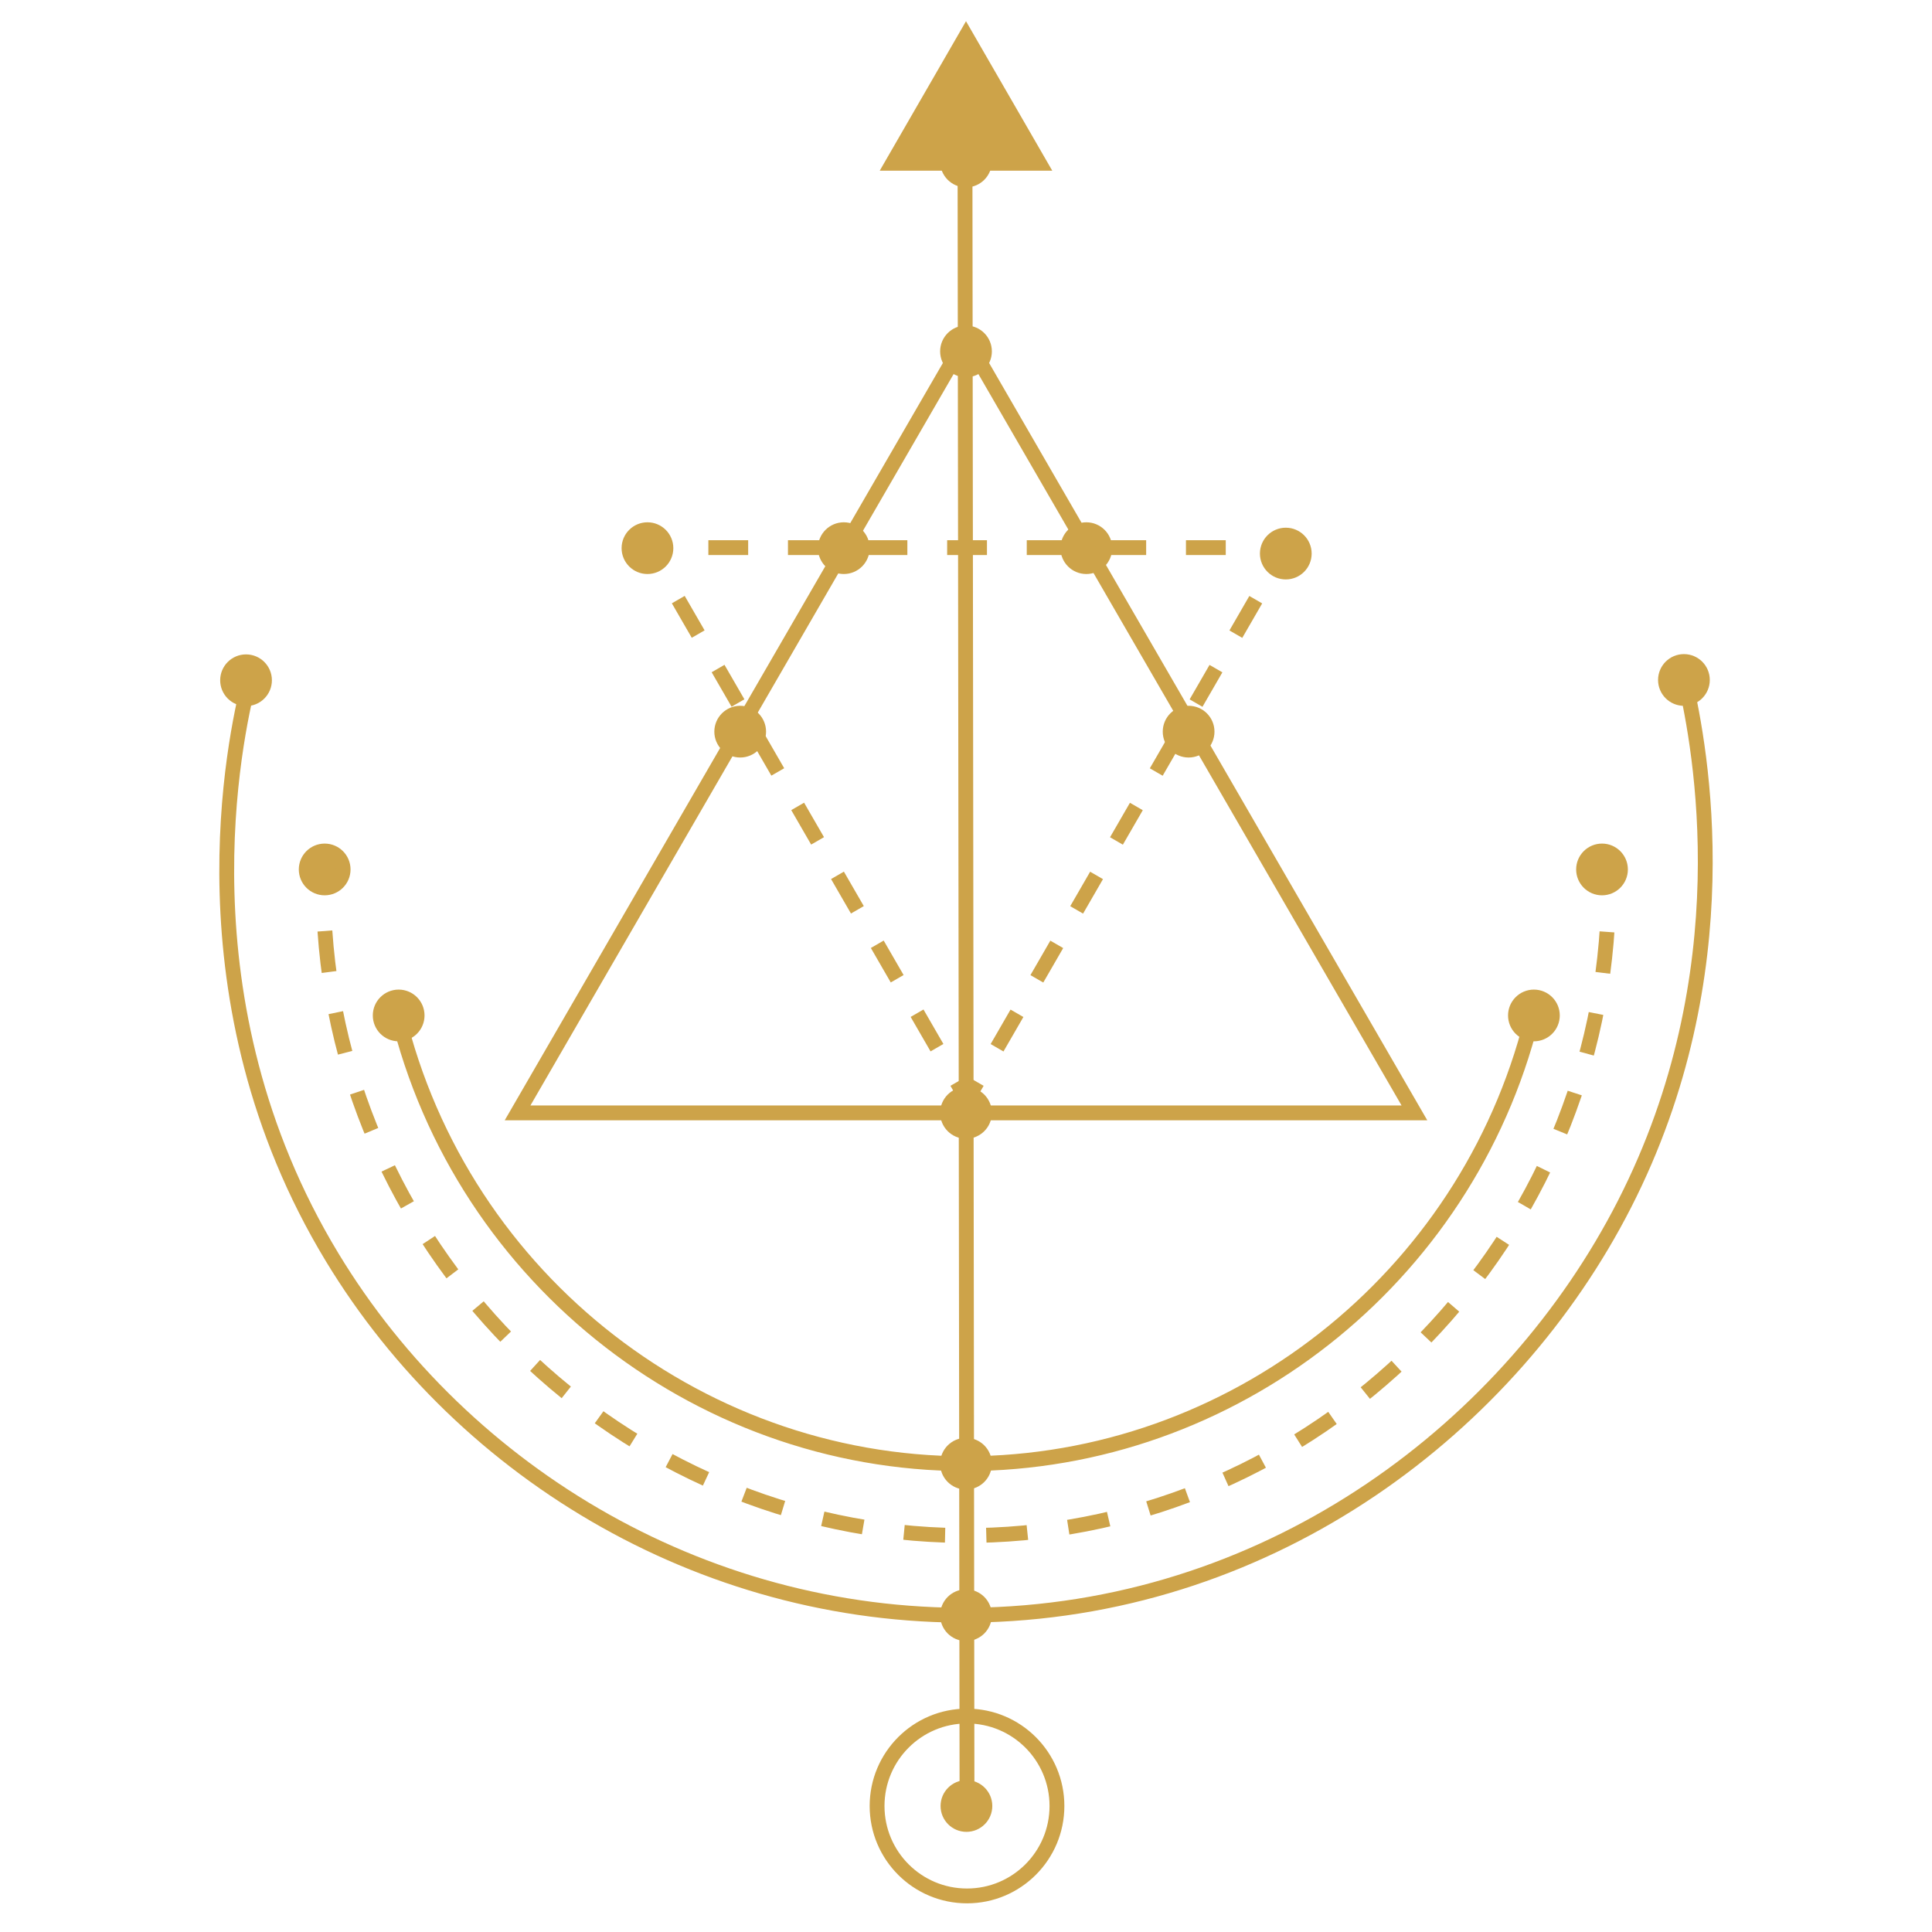 <svg xmlns="http://www.w3.org/2000/svg" id="Arrow_Arc" viewBox="0 0 400 400"><defs><style>      .cls-1 {        stroke-dasharray: 8.53 8.53;      }      .cls-1, .cls-2, .cls-3, .cls-4 {        stroke: #cda349;        stroke-miterlimit: 10;        stroke-width: 3.07px;      }      .cls-1, .cls-2, .cls-4 {        fill: none;      }      .cls-3 {        fill: #cda349;      }      .cls-4 {        stroke-dasharray: 8.24 8.24;      }    </style></defs><g id="Arrow_Arc-2" data-name="Arrow_Arc"><g id="Arcs"><g id="Dash"><g><path class="cls-2" d="M67.01,180.01c-.04,1.41-.05,2.81-.05,4.21"></path><path class="cls-1" d="M67.27,192.76c4.8,70.31,64.59,126.27,134.88,125.14,70.12-1.13,128.25-58.7,130.8-129.41"></path><path class="cls-2" d="M333.04,184.23c0-1.4-.01-2.8-.05-4.21"></path></g></g><path id="Inner" class="cls-2" d="M82.29,209.78c13.34,55.55,63.82,94.48,120.26,93.23,54.94-1.22,102.74-40.22,115.17-94.4"></path><path id="Outer" class="cls-2" d="M51.53,141.23c-2.77,11.21-15.03,65.82,17.24,119.08,27.36,45.17,78.43,75.66,135.14,74.04,60.15-1.73,108.92-39.07,132.4-85,24.58-48.07,15.77-94.45,12.54-108.51"></path></g><g id="Dots"><circle class="cls-3" cx="50.94" cy="140.84" r="3.82"></circle><circle class="cls-3" cx="348.64" cy="140.78" r="3.82"></circle><circle class="cls-3" cx="317.58" cy="210.24" r="3.82"></circle><circle class="cls-3" cx="82.54" cy="210.24" r="3.82"></circle><circle class="cls-3" cx="331.68" cy="180.01" r="3.82"></circle><circle class="cls-3" cx="67.22" cy="180.01" r="3.82"></circle><circle class="cls-3" cx="246.09" cy="151.48" r="3.82"></circle><circle class="cls-3" cx="266.21" cy="114.61" r="3.82"></circle><circle class="cls-3" cx="224.91" cy="113.49" r="3.82"></circle><circle class="cls-3" cx="174.7" cy="113.49" r="3.82"></circle><circle class="cls-3" cx="134.05" cy="113.49" r="3.82"></circle><circle class="cls-3" cx="153.25" cy="151.48" r="3.82"></circle></g><g id="Arrow"><path id="Line" class="cls-2" d="M200.21,373.91c-.14-114.76-.28-229.53-.42-344.29"></path><polygon id="Traingle" class="cls-3" points="200 7.46 215.2 33.8 184.8 33.8 200 7.46"></polygon><circle class="cls-2" cx="200.21" cy="373.91" r="18.62"></circle><circle class="cls-3" cx="200" cy="33.44" r="3.82"></circle><circle class="cls-3" cx="200" cy="230.41" r="3.82"></circle><path class="cls-3" d="M203.91,373.91c0,2.11-1.71,3.82-3.82,3.82s-3.82-1.71-3.82-3.82,1.71-3.82,3.82-3.82,3.82,1.71,3.82,3.82Z"></path><circle class="cls-3" cx="200" cy="303.04" r="3.82"></circle><circle class="cls-3" cx="200" cy="334.41" r="3.82"></circle><circle class="cls-3" cx="200" cy="72.75" r="3.82"></circle></g><g id="Traingles"><polygon id="Traingle-2" data-name="Traingle" class="cls-2" points="200 69.95 292.84 230.41 107.16 230.41 200 69.95"></polygon><g id="Dash-2" data-name="Dash"><g><polyline class="cls-2" points="202.32 224.04 200.21 227.69 198.11 224.04"></polyline><line class="cls-4" x1="193.99" y1="216.91" x2="138.38" y2="120.59"></line><polyline class="cls-2" points="136.32 117.03 134.21 113.38 138.42 113.38"></polyline><line class="cls-4" x1="146.66" y1="113.38" x2="257.88" y2="113.38"></line><polyline class="cls-2" points="262 113.38 266.21 113.38 264.11 117.03"></polyline><line class="cls-4" x1="259.99" y1="124.16" x2="204.38" y2="220.48"></line></g></g></g></g></svg>